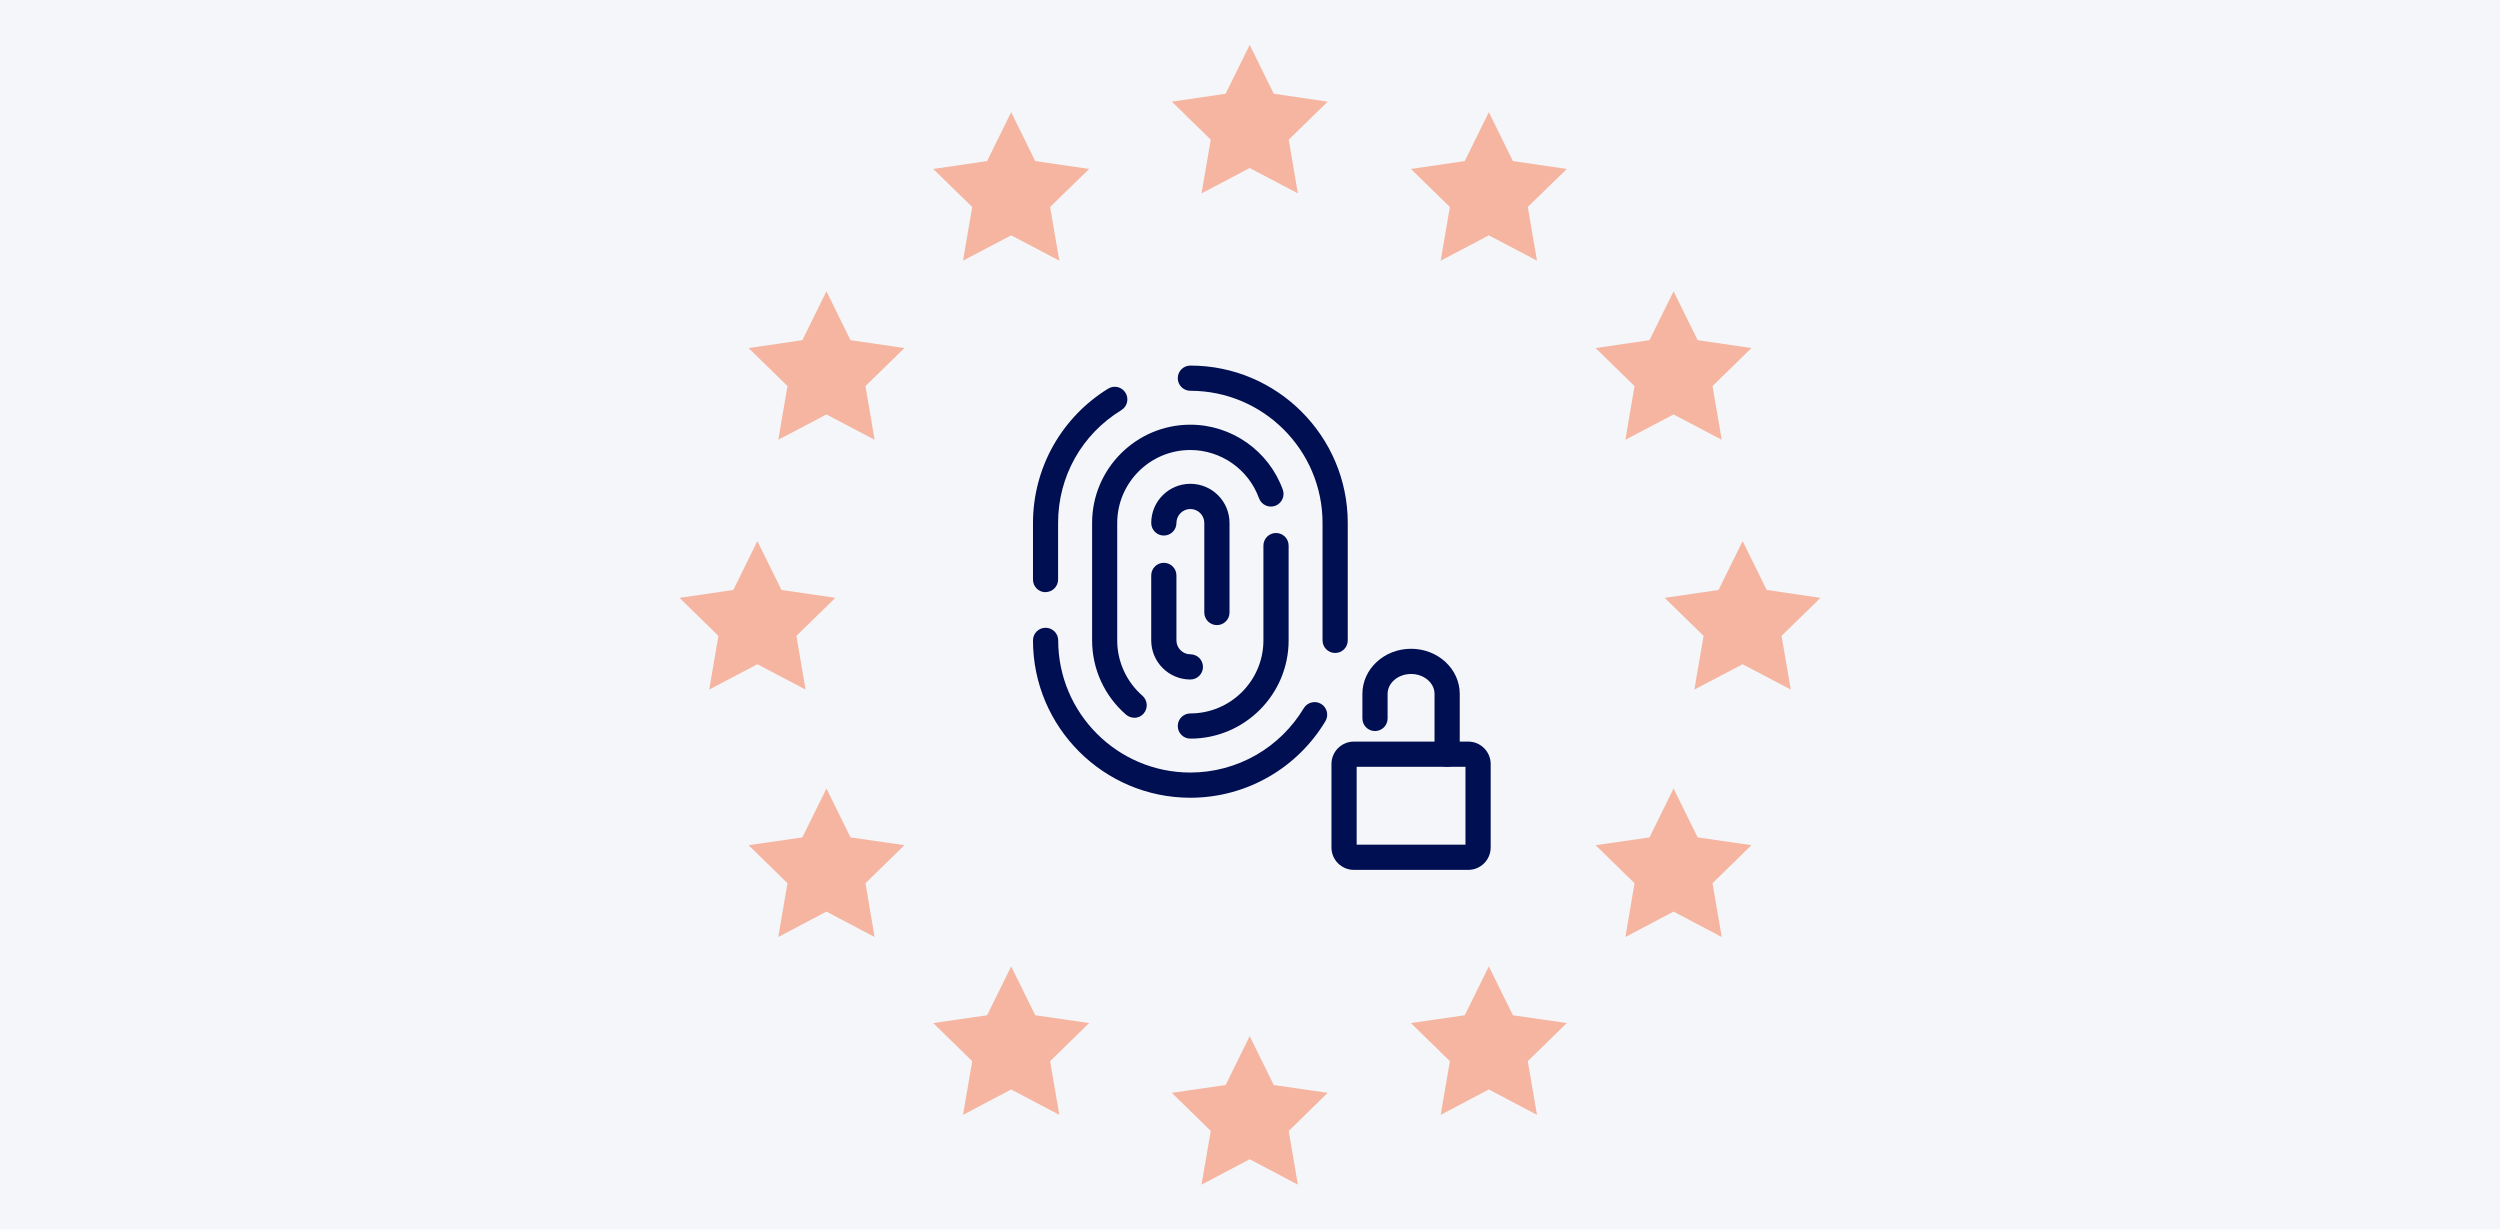 <?xml version="1.0" encoding="UTF-8"?>
<svg xmlns="http://www.w3.org/2000/svg" viewBox="0 0 244 120">
  <g id="Hintergrund">
    <rect width="244" height="120" fill="#f4f6f9" stroke-width="0"></rect>
  </g>
  <g id="Design">
    <g>
      <g>
        <polygon points="121.97 4.38 119.62 9.15 114.37 9.92 118.17 13.63 117.27 18.87 121.97 16.4 126.67 18.87 125.78 13.63 129.58 9.92 124.32 9.15 121.97 4.38" fill="#f5b5a0" stroke-width="0"></polygon>
        <polygon points="124.32 105.9 121.97 101.13 119.62 105.9 114.37 106.66 118.17 110.38 117.27 115.62 121.97 113.14 126.67 115.62 125.78 110.38 129.58 106.66 124.32 105.9" fill="#f5b5a0" stroke-width="0"></polygon>
        <polygon points="73.92 64.83 78.62 67.3 77.73 62.06 81.53 58.35 76.27 57.58 73.92 52.81 71.57 57.58 66.32 58.35 70.12 62.06 69.22 67.3 73.92 64.83" fill="#f5b5a0" stroke-width="0"></polygon>
        <polygon points="80.66 28.43 78.31 33.2 73.06 33.97 76.86 37.68 75.96 42.92 80.66 40.45 85.36 42.92 84.47 37.68 88.27 33.97 83.01 33.2 80.66 28.43" fill="#f5b5a0" stroke-width="0"></polygon>
        <polygon points="83.01 81.73 80.66 76.96 78.31 81.73 73.06 82.49 76.86 86.2 75.96 91.45 80.66 88.97 85.36 91.45 84.47 86.2 88.27 82.49 83.01 81.73" fill="#f5b5a0" stroke-width="0"></polygon>
        <polygon points="98.69 10.95 96.34 15.72 91.08 16.49 94.89 20.2 93.99 25.44 98.69 22.97 103.39 25.44 102.49 20.2 106.3 16.49 101.04 15.72 98.69 10.95" fill="#f5b5a0" stroke-width="0"></polygon>
        <polygon points="101.04 99.09 98.69 94.32 96.34 99.09 91.08 99.85 94.89 103.57 93.99 108.81 98.69 106.33 103.39 108.81 102.49 103.57 106.3 99.85 101.04 99.09" fill="#f5b5a0" stroke-width="0"></polygon>
        <polygon points="177.68 58.35 172.43 57.58 170.08 52.81 167.73 57.58 162.47 58.35 166.27 62.06 165.37 67.3 170.08 64.83 174.78 67.3 173.88 62.06 177.68 58.35" fill="#f5b5a0" stroke-width="0"></polygon>
        <polygon points="158.64 42.92 163.34 40.45 168.04 42.92 167.14 37.68 170.94 33.97 165.69 33.2 163.34 28.43 160.99 33.2 155.73 33.97 159.53 37.68 158.64 42.92" fill="#f5b5a0" stroke-width="0"></polygon>
        <polygon points="165.69 81.73 163.34 76.96 160.99 81.73 155.73 82.49 159.53 86.2 158.64 91.45 163.34 88.97 168.04 91.45 167.14 86.2 170.94 82.49 165.69 81.73" fill="#f5b5a0" stroke-width="0"></polygon>
        <polygon points="145.31 10.95 142.96 15.72 137.7 16.49 141.51 20.2 140.61 25.44 145.31 22.97 150.01 25.44 149.11 20.2 152.92 16.49 147.66 15.72 145.31 10.95" fill="#f5b5a0" stroke-width="0"></polygon>
        <polygon points="147.66 99.09 145.31 94.32 142.96 99.09 137.7 99.85 141.51 103.57 140.61 108.81 145.31 106.33 150.01 108.81 149.11 103.57 152.92 99.85 147.66 99.09" fill="#f5b5a0" stroke-width="0"></polygon>
      </g>
      <g>
        <g>
          <path d="m102.05,57.8c-.68,0-1.23-.55-1.23-1.23v-5.53c0-2.67.7-5.31,2.02-7.62,1.28-2.24,3.12-4.14,5.32-5.49.58-.36,1.34-.17,1.69.41.36.58.17,1.34-.41,1.69-3.87,2.37-6.17,6.49-6.17,11v5.53c0,.68-.55,1.23-1.23,1.23Z" fill="#000e52" stroke-width="0"></path>
          <path d="m116.18,77.86c-8.47,0-15.36-6.89-15.36-15.36,0-.68.55-1.23,1.23-1.23s1.23.55,1.23,1.23c0,7.11,5.79,12.9,12.9,12.9,2.26,0,4.49-.6,6.45-1.73,1.9-1.1,3.49-2.67,4.62-4.55.35-.58,1.11-.77,1.69-.42.58.35.77,1.11.42,1.69-1.34,2.23-3.24,4.11-5.5,5.41-2.33,1.35-4.98,2.06-7.68,2.06Z" fill="#000e52" stroke-width="0"></path>
          <path d="m130.31,63.73c-.68,0-1.23-.55-1.23-1.23v-11.46c0-7.11-5.79-12.9-12.9-12.9-.68,0-1.23-.55-1.23-1.23s.55-1.23,1.23-1.23c8.47,0,15.36,6.89,15.36,15.36v11.46c0,.68-.55,1.23-1.23,1.23Z" fill="#000e52" stroke-width="0"></path>
          <path d="m110.71,70.05c-.29,0-.57-.1-.81-.3-2.11-1.83-3.31-4.47-3.31-7.25v-11.46c0-5.29,4.3-9.59,9.59-9.59,4.03,0,7.65,2.55,9.02,6.34.23.64-.1,1.34-.74,1.58-.64.23-1.34-.1-1.58-.74-1.02-2.82-3.71-4.71-6.71-4.71-3.93,0-7.13,3.2-7.13,7.13v11.46c0,2.06.9,4.03,2.46,5.39.51.45.57,1.22.12,1.74-.24.28-.59.42-.93.42Z" fill="#000e52" stroke-width="0"></path>
          <path d="m116.18,72.09c-.68,0-1.23-.55-1.23-1.23s.55-1.23,1.23-1.23c3.93,0,7.13-3.2,7.13-7.13v-9.25c0-.68.55-1.23,1.23-1.23s1.23.55,1.23,1.23v9.25c0,5.29-4.3,9.59-9.59,9.59Z" fill="#000e52" stroke-width="0"></path>
          <path d="m116.18,66.32c-2.11,0-3.82-1.71-3.82-3.82v-6.34c0-.68.55-1.23,1.23-1.23s1.23.55,1.23,1.23v6.34c0,.75.61,1.36,1.36,1.36.68,0,1.23.55,1.23,1.23s-.55,1.23-1.23,1.23Z" fill="#000e52" stroke-width="0"></path>
          <path d="m118.77,61.01c-.68,0-1.23-.55-1.23-1.23v-8.74c0-.75-.61-1.36-1.36-1.36s-1.36.61-1.36,1.36c0,.68-.55,1.23-1.23,1.23s-1.23-.55-1.23-1.23c0-2.11,1.71-3.82,3.82-3.82s3.82,1.71,3.82,3.82v8.74c0,.68-.55,1.23-1.23,1.23Z" fill="#000e52" stroke-width="0"></path>
        </g>
        <g>
          <path d="m143.3,84.9h-11.16c-1.21,0-2.19-.98-2.19-2.19v-8.14c0-1.21.98-2.19,2.19-2.19h11.16c1.21,0,2.19.98,2.19,2.19v8.14c0,1.21-.98,2.19-2.19,2.19Zm-10.89-2.46h10.62v-7.6h-10.62v7.6Z" fill="#000e52" stroke-width="0"></path>
          <path d="m141.24,74.84c-.68,0-1.23-.55-1.23-1.23v-5.89c0-1.07-1.03-1.94-2.29-1.94s-2.29.87-2.29,1.94v2.4c0,.68-.55,1.23-1.23,1.23s-1.23-.55-1.23-1.23v-2.4c0-2.43,2.13-4.4,4.75-4.4s4.75,1.97,4.75,4.4v5.89c0,.68-.55,1.23-1.23,1.23Z" fill="#000e52" stroke-width="0"></path>
        </g>
      </g>
    </g>
  </g>
</svg>
